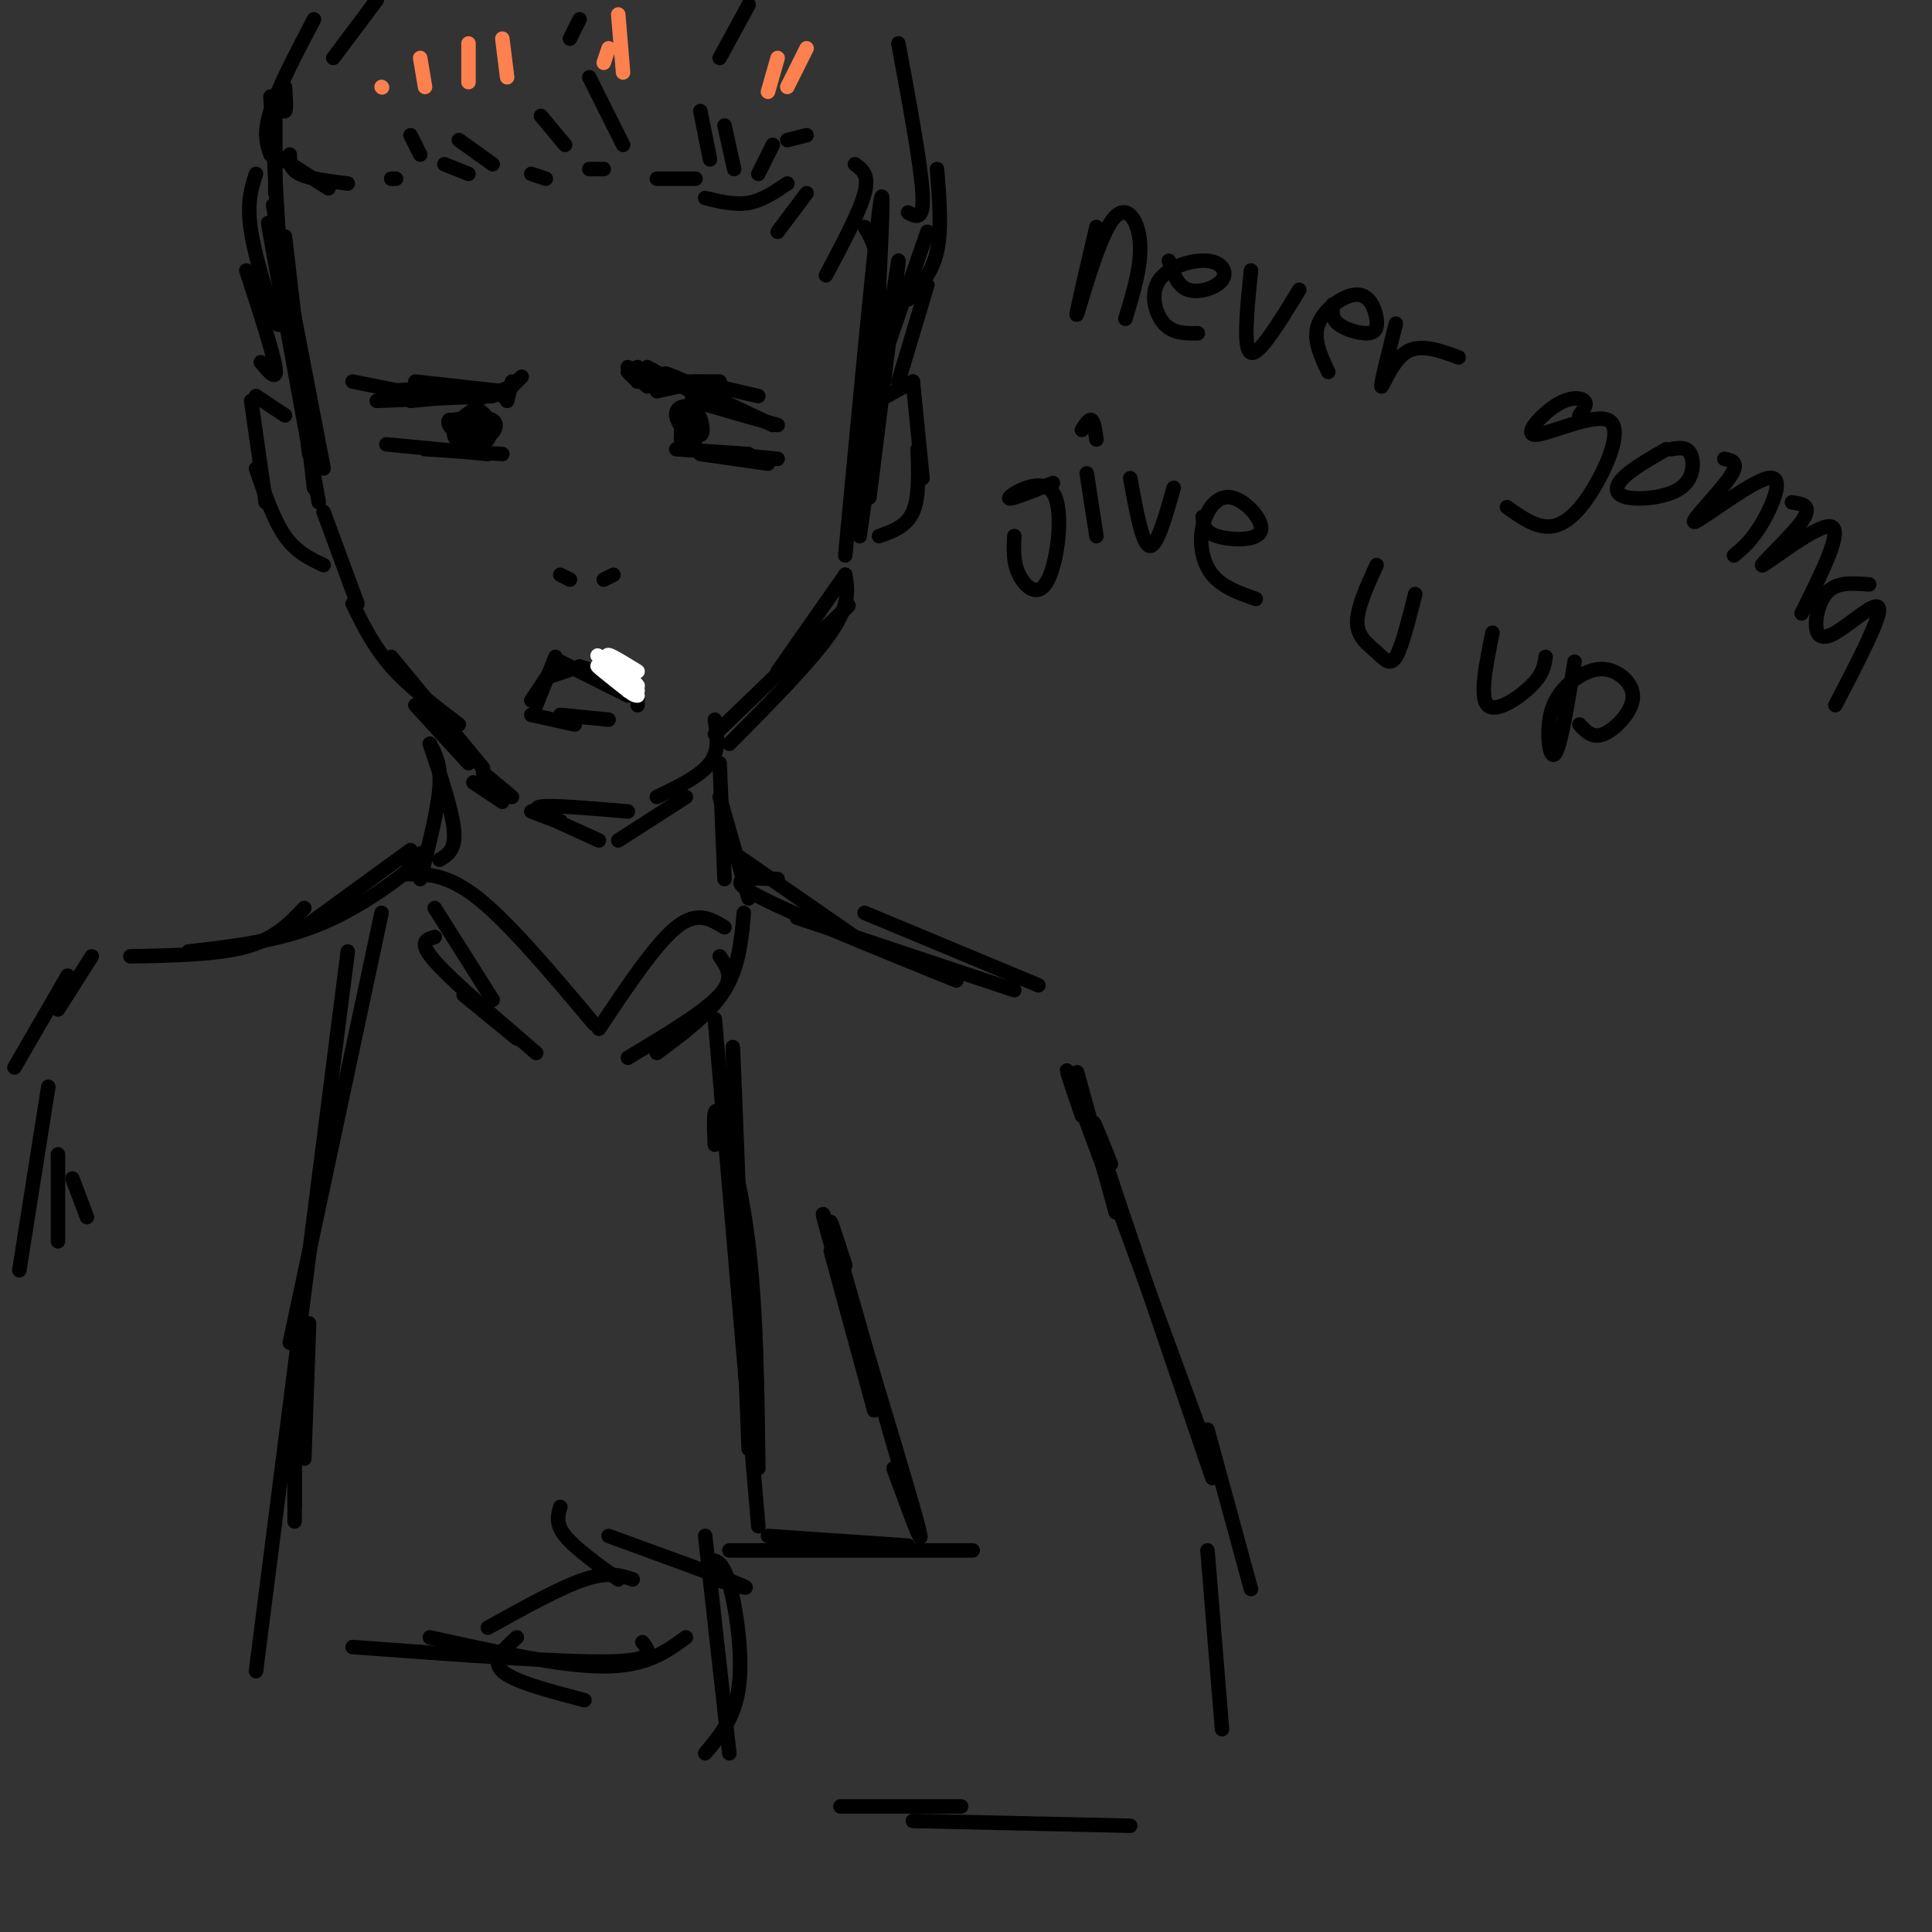 <svg viewBox='0 0 400 400' version='1.1' xmlns='http://www.w3.org/2000/svg' xmlns:xlink='http://www.w3.org/1999/xlink'><rect x="0" y="0" width="400" height="400" fill="#333333" stroke="none"/><g fill='none' stroke='rgb(0,0,0)' stroke-width='3' stroke-linecap='round' stroke-linejoin='round'><path d='M180,103c3.167,-25.167 6.333,-50.333 6,-49c-0.333,1.333 -4.167,29.167 -8,57'/><path d='M182,59c0.583,-12.167 1.167,-24.333 0,-15c-1.167,9.333 -4.083,40.167 -7,71'/><path d='M179,47c1.667,2.750 3.333,5.500 3,15c-0.333,9.500 -2.667,25.750 -5,42'/><path d='M175,119c0.000,0.000 -14.000,20.000 -14,20'/><path d='M175,119c0.500,3.083 1.000,6.167 -3,12c-4.000,5.833 -12.500,14.417 -21,23'/><path d='M171,130c3.417,-3.333 6.833,-6.667 3,-3c-3.833,3.667 -14.917,14.333 -26,25'/><path d='M64,94c-2.583,-23.083 -5.167,-46.167 -5,-45c0.167,1.167 3.083,26.583 6,52'/><path d='M58,59c-1.667,-8.750 -3.333,-17.500 -2,-10c1.333,7.500 5.667,31.250 10,55'/><path d='M59,55c-1.667,-8.500 -3.333,-17.000 -2,-10c1.333,7.000 5.667,29.500 10,52'/><path d='M67,106c0.000,0.000 7.000,19.000 7,19'/><path d='M73,125c2.167,4.417 4.333,8.833 8,13c3.667,4.167 8.833,8.083 14,12'/><path d='M81,136c0.000,0.000 19.000,23.000 19,23'/><path d='M86,146c0.000,0.000 11.000,12.000 11,12'/><path d='M148,149c0.500,3.167 1.000,6.333 -1,9c-2.000,2.667 -6.500,4.833 -11,7'/><path d='M130,168c-7.833,-0.667 -15.667,-1.333 -18,-1c-2.333,0.333 0.833,1.667 4,3'/><path d='M116,170c-0.333,0.167 -3.167,-0.917 -6,-2'/><path d='M100,160c0.000,0.000 6.000,5.000 6,5'/><path d='M89,154c2.333,7.000 4.667,14.000 5,18c0.333,4.000 -1.333,5.000 -3,6'/><path d='M89,154c1.167,2.167 2.333,4.333 2,9c-0.333,4.667 -2.167,11.833 -4,19'/><path d='M149,158c0.000,0.000 1.000,24.000 1,24'/><path d='M149,165c0.000,0.000 6.000,21.000 6,21'/><path d='M154,189c-0.500,5.583 -1.000,11.167 -4,16c-3.000,4.833 -8.500,8.917 -14,13'/><path d='M149,198c1.583,2.250 3.167,4.500 0,8c-3.167,3.500 -11.083,8.250 -19,13'/><path d='M90,188c0.000,0.000 12.000,19.000 12,19'/><path d='M90,194c-1.750,0.500 -3.500,1.000 0,5c3.500,4.000 12.250,11.500 21,19'/><path d='M96,206c0.000,0.000 11.000,9.000 11,9'/><path d='M85,176c0.000,0.000 -22.000,16.000 -22,16'/><path d='M84,178c2.867,-1.311 5.733,-2.622 3,0c-2.733,2.622 -11.067,9.178 -20,13c-8.933,3.822 -18.467,4.911 -28,6'/><path d='M63,188c-3.000,3.167 -6.000,6.333 -12,8c-6.000,1.667 -15.000,1.833 -24,2'/><path d='M19,198c0.000,0.000 -7.000,11.000 -7,11'/><path d='M14,202c0.000,0.000 -11.000,19.000 -11,19'/><path d='M151,176c0.000,0.000 26.000,18.000 26,18'/><path d='M161,182c-5.583,-0.250 -11.167,-0.500 -5,3c6.167,3.500 24.083,10.750 42,18'/><path d='M165,190c0.000,0.000 45.000,15.000 45,15'/><path d='M179,189c0.000,0.000 36.000,15.000 36,15'/><path d='M223,222c0.000,0.000 8.000,29.000 8,29'/><path d='M224,231c-2.500,-7.333 -5.000,-14.667 -1,-4c4.000,10.667 14.500,39.333 25,68'/><path d='M230,241c-2.750,-6.917 -5.500,-13.833 -2,-3c3.500,10.833 13.250,39.417 23,68'/><path d='M172,259c0.000,0.000 9.000,33.000 9,33'/><path d='M181,289c-6.311,-21.933 -12.622,-43.867 -10,-36c2.622,7.867 14.178,45.533 18,59c3.822,13.467 -0.089,2.733 -4,-8'/><path d='M175,262c-2.167,-6.750 -4.333,-13.500 -2,-5c2.333,8.500 9.167,32.250 16,56'/><path d='M188,320c0.000,0.000 -29.000,-2.000 -29,-2'/><path d='M194,321c5.583,0.000 11.167,0.000 4,0c-7.167,0.000 -27.083,0.000 -47,0'/><path d='M250,296c0.000,0.000 9.000,33.000 9,33'/><path d='M146,318c0.000,0.000 5.000,45.000 5,45'/><path d='M147,323c1.311,0.089 2.622,0.178 4,5c1.378,4.822 2.822,14.378 2,21c-0.822,6.622 -3.911,10.311 -7,14'/><path d='M250,321c0.000,0.000 3.000,37.000 3,37'/><path d='M234,378c0.000,0.000 -45.000,-1.000 -45,-1'/><path d='M199,374c0.000,0.000 -25.000,0.000 -25,0'/><path d='M152,227c-0.250,-8.083 -0.500,-16.167 0,-4c0.500,12.167 1.750,44.583 3,77'/><path d='M148,211c0.000,0.000 9.000,105.000 9,105'/><path d='M148,237c-0.200,-4.511 -0.400,-9.022 1,-6c1.400,3.022 4.400,13.578 6,27c1.600,13.422 1.800,29.711 2,46'/><path d='M123,212c-8.750,-10.417 -17.500,-20.833 -24,-26c-6.500,-5.167 -10.750,-5.083 -15,-5'/><path d='M124,213c5.833,-8.750 11.667,-17.500 16,-21c4.333,-3.500 7.167,-1.750 10,0'/><path d='M79,189c0.000,0.000 -19.000,89.000 -19,89'/><path d='M72,197c0.000,0.000 -19.000,149.000 -19,149'/><path d='M18,252c0.000,0.000 -3.000,-8.000 -3,-8'/><path d='M12,239c0.000,0.000 0.000,18.000 0,18'/><path d='M10,225c0.000,0.000 -6.000,38.000 -6,38'/><path d='M64,274c0.000,0.000 -1.000,28.000 -1,28'/><path d='M61,287c0.000,0.000 0.000,25.000 0,25'/><path d='M61,304c0.000,0.000 0.000,11.000 0,11'/><path d='M142,339c-4.083,3.000 -8.167,6.000 -17,6c-8.833,0.000 -22.417,-3.000 -36,-6'/><path d='M133,340c1.500,1.917 3.000,3.833 -7,4c-10.000,0.167 -31.500,-1.417 -53,-3'/><path d='M148,327c4.333,1.250 8.667,2.500 5,1c-3.667,-1.500 -15.333,-5.750 -27,-10'/><path d='M116,312c-0.500,1.750 -1.000,3.500 1,6c2.000,2.500 6.500,5.750 11,9'/><path d='M131,327c-2.500,-0.833 -5.000,-1.667 -10,0c-5.000,1.667 -12.500,5.833 -20,10'/><path d='M107,339c-2.667,2.417 -5.333,4.833 -3,7c2.333,2.167 9.667,4.083 17,6'/><path d='M130,141c0.000,0.000 -10.000,-3.000 -10,-3'/><path d='M120,138c0.000,0.000 -6.000,2.000 -6,2'/><path d='M114,139c0.000,0.000 -4.000,6.000 -4,6'/><path d='M110,148c0.000,0.000 9.000,2.000 9,2'/><path d='M116,148c0.000,0.000 10.000,1.000 10,1'/><path d='M132,143c0.000,0.000 0.000,3.000 0,3'/><path d='M106,79c0.000,0.000 -1.000,4.000 -1,4'/><path d='M106,80c0.000,0.000 -8.000,3.000 -8,3'/><path d='M105,81c0.000,0.000 -20.000,2.000 -20,2'/><path d='M102,82c0.000,0.000 -24.000,1.000 -24,1'/><path d='M132,76c0.000,0.000 3.000,3.000 3,3'/><path d='M134,76c0.000,0.000 9.000,5.000 9,5'/><path d='M142,79c-3.000,-1.250 -6.000,-2.500 -3,-1c3.000,1.500 12.000,5.750 21,10'/><path d='M148,83c-3.083,-0.417 -6.167,-0.833 -4,0c2.167,0.833 9.583,2.917 17,5'/><path d='M159,96c0.000,0.000 -14.000,-2.000 -14,-2'/><path d='M161,95c0.000,0.000 -20.000,-2.000 -20,-2'/><path d='M155,94c0.000,0.000 -15.000,-1.000 -15,-1'/><path d='M104,94c0.000,0.000 -16.000,-1.000 -16,-1'/><path d='M101,94c0.000,0.000 -21.000,-2.000 -21,-2'/><path d='M99,89c-1.843,0.091 -3.687,0.182 -3,1c0.687,0.818 3.903,2.362 5,1c1.097,-1.362 0.073,-5.630 -2,-6c-2.073,-0.370 -5.195,3.159 -5,5c0.195,1.841 3.706,1.996 6,1c2.294,-0.996 3.370,-3.142 2,-4c-1.370,-0.858 -5.185,-0.429 -9,0'/><path d='M93,87c-0.833,0.833 1.583,2.917 4,5'/><path d='M144,87c0.000,0.000 0.000,2.000 0,2'/><path d='M127,119c0.000,0.000 -2.000,1.000 -2,1'/><path d='M116,119c0.000,0.000 2.000,1.000 2,1'/><path d='M130,144c0.000,0.000 -14.000,-7.000 -14,-7'/><path d='M115,136c0.000,0.000 -4.000,10.000 -4,10'/><path d='M144,87c-1.173,-1.557 -2.346,-3.114 -2,-2c0.346,1.114 2.212,4.900 3,5c0.788,0.100 0.498,-3.484 -1,-5c-1.498,-1.516 -4.206,-0.963 -4,1c0.206,1.963 3.325,5.336 4,5c0.675,-0.336 -1.093,-4.382 -2,-5c-0.907,-0.618 -0.954,2.191 -1,5'/><path d='M141,91c0.500,0.500 2.250,-0.750 4,-2'/><path d='M180,84c0.000,0.000 9.000,-5.000 9,-5'/><path d='M189,79c0.000,0.000 2.000,20.000 2,20'/><path d='M190,93c0.167,5.000 0.333,10.000 -1,13c-1.333,3.000 -4.167,4.000 -7,5'/><path d='M59,86c0.000,0.000 -6.000,-4.000 -6,-4'/><path d='M52,83c0.000,0.000 3.000,21.000 3,21'/><path d='M53,97c1.833,5.333 3.667,10.667 6,14c2.333,3.333 5.167,4.667 8,6'/><path d='M171,57c3.500,-6.583 7.000,-13.167 8,-17c1.000,-3.833 -0.500,-4.917 -2,-6'/><path d='M152,35c0.000,0.000 -2.000,-9.000 -2,-9'/><path d='M147,33c0.000,0.000 -2.000,-10.000 -2,-10'/><path d='M184,71c0.000,0.000 8.000,-23.000 8,-23'/><path d='M188,62c2.500,-2.750 5.000,-5.500 6,-10c1.000,-4.500 0.500,-10.750 0,-17'/><path d='M188,44c1.667,0.917 3.333,1.833 3,-4c-0.333,-5.833 -2.667,-18.417 -5,-31'/><path d='M54,75c1.750,2.083 3.500,4.167 3,1c-0.500,-3.167 -3.250,-11.583 -6,-20'/><path d='M57,63c0.578,3.000 1.156,6.000 0,3c-1.156,-3.000 -4.044,-12.000 -5,-18c-0.956,-6.000 0.022,-9.000 1,-12'/><path d='M57,40c0.000,0.000 0.000,-19.000 0,-19'/><path d='M57,20c0.833,1.667 1.667,3.333 2,3c0.333,-0.333 0.167,-2.667 0,-5'/><path d='M117,30c0.000,0.000 -5.000,-6.000 -5,-6'/><path d='M102,34c0.000,0.000 -7.000,-5.000 -7,-5'/><path d='M87,32c0.000,0.000 -2.000,-4.000 -2,-4'/><path d='M157,36c0.000,0.000 3.000,-6.000 3,-6'/><path d='M163,29c0.000,0.000 4.000,-1.000 4,-1'/><path d='M56,32c-0.750,-2.167 -1.500,-4.333 0,-9c1.500,-4.667 5.250,-11.833 9,-19'/><path d='M118,8c0.000,0.000 2.000,-4.000 2,-4'/><path d='M186,79c0.000,0.000 6.000,-20.000 6,-20'/><path d='M129,30c0.000,0.000 -7.000,-14.000 -7,-14'/><path d='M58,54c0.000,0.000 -2.000,-34.000 -2,-34'/><path d='M69,12c0.000,0.000 9.000,-12.000 9,-12'/><path d='M155,1c0.000,0.000 -6.000,11.000 -6,11'/><path d='M142,165c0.000,0.000 -14.000,9.000 -14,9'/><path d='M124,174c0.000,0.000 -11.000,-5.000 -11,-5'/><path d='M98,162c0.000,0.000 6.000,4.000 6,4'/><path d='M145,79c0.000,0.000 -9.000,2.000 -9,2'/><path d='M149,79c0.000,0.000 -17.000,0.000 -17,0'/><path d='M136,80c-2.833,-2.000 -5.667,-4.000 -6,-4c-0.333,0.000 1.833,2.000 4,4'/><path d='M130,77c0.000,0.000 2.000,2.000 2,2'/><path d='M108,78c0.000,0.000 -4.000,4.000 -4,4'/><path d='M104,81c0.000,0.000 -18.000,-2.000 -18,-2'/><path d='M89,80c2.750,-0.083 5.500,-0.167 4,0c-1.500,0.167 -7.250,0.583 -13,1'/><path d='M83,81c0.000,0.000 -10.000,-2.000 -10,-2'/><path d='M144,79c0.000,0.000 13.000,3.000 13,3'/><path d='M227,47c-2.286,9.780 -4.571,19.560 -4,18c0.571,-1.560 4.000,-14.458 7,-19c3.000,-4.542 5.571,-0.726 6,4c0.429,4.726 -1.286,10.363 -3,16'/><path d='M242,54c0.887,2.627 1.774,5.254 4,6c2.226,0.746 5.790,-0.388 7,-2c1.210,-1.612 0.067,-3.700 -3,-4c-3.067,-0.300 -8.056,1.188 -10,4c-1.944,2.812 -0.841,6.946 1,9c1.841,2.054 4.421,2.027 7,2'/><path d='M259,56c-0.833,8.167 -1.667,16.333 0,17c1.667,0.667 5.833,-6.167 10,-13'/><path d='M276,63c-0.182,1.422 -0.363,2.844 1,4c1.363,1.156 4.271,2.044 6,2c1.729,-0.044 2.278,-1.022 2,-3c-0.278,-1.978 -1.382,-4.956 -4,-5c-2.618,-0.044 -6.748,2.844 -8,6c-1.252,3.156 0.374,6.578 2,10'/><path d='M289,67c-1.578,6.289 -3.156,12.578 -3,13c0.156,0.422 2.044,-5.022 5,-7c2.956,-1.978 6.978,-0.489 11,1'/><path d='M327,86c0.856,-1.149 1.713,-2.299 1,-3c-0.713,-0.701 -2.995,-0.955 -6,1c-3.005,1.955 -6.733,6.118 -4,6c2.733,-0.118 11.929,-4.516 15,-3c3.071,1.516 0.019,8.947 -3,14c-3.019,5.053 -6.005,7.730 -9,8c-2.995,0.270 -5.997,-1.865 -9,-4'/><path d='M345,93c-3.606,2.077 -7.212,4.153 -9,6c-1.788,1.847 -1.758,3.464 1,4c2.758,0.536 8.242,-0.010 11,-2c2.758,-1.990 2.788,-5.426 2,-7c-0.788,-1.574 -2.394,-1.287 -4,-1'/><path d='M357,95c1.668,0.338 3.337,0.676 1,4c-2.337,3.324 -8.678,9.633 -7,9c1.678,-0.633 11.375,-8.209 15,-9c3.625,-0.791 1.179,5.203 -1,9c-2.179,3.797 -4.089,5.399 -6,7'/><path d='M371,104c2.202,0.327 4.405,0.655 2,4c-2.405,3.345 -9.417,9.708 -8,9c1.417,-0.708 11.262,-8.488 14,-8c2.738,0.488 -1.631,9.244 -6,18'/><path d='M387,121c-3.006,-0.238 -6.013,-0.475 -8,1c-1.987,1.475 -2.955,4.663 -3,7c-0.045,2.337 0.834,3.821 4,2c3.166,-1.821 8.619,-6.949 9,-5c0.381,1.949 -4.309,10.974 -9,20'/><path d='M218,100c-4.807,1.922 -9.614,3.844 -9,3c0.614,-0.844 6.649,-4.453 9,-1c2.351,3.453 1.018,13.968 -1,18c-2.018,4.032 -4.719,1.581 -6,-1c-1.281,-2.581 -1.140,-5.290 -1,-8'/><path d='M225,98c0.000,0.000 2.000,13.000 2,13'/><path d='M224,89c0.750,-1.167 1.500,-2.333 2,-2c0.500,0.333 0.750,2.167 1,4'/><path d='M234,99c1.250,6.833 2.500,13.667 4,14c1.500,0.333 3.250,-5.833 5,-12'/><path d='M249,107c0.116,1.562 0.232,3.124 3,4c2.768,0.876 8.189,1.066 9,-1c0.811,-2.066 -2.989,-6.389 -6,-7c-3.011,-0.611 -5.234,2.489 -6,6c-0.766,3.511 -0.076,7.432 2,10c2.076,2.568 5.538,3.784 9,5'/><path d='M285,117c-2.048,4.500 -4.095,9.000 -4,12c0.095,3.000 2.333,4.500 4,6c1.667,1.500 2.762,3.000 4,1c1.238,-2.000 2.619,-7.500 4,-13'/><path d='M309,131c-1.356,6.644 -2.711,13.289 -1,15c1.711,1.711 6.489,-1.511 9,-4c2.511,-2.489 2.756,-4.244 3,-6'/><path d='M326,137c-1.441,8.711 -2.881,17.421 -4,19c-1.119,1.579 -1.916,-3.974 -1,-8c0.916,-4.026 3.544,-6.526 6,-8c2.456,-1.474 4.741,-1.921 7,-1c2.259,0.921 4.493,3.209 4,6c-0.493,2.791 -3.712,6.083 -6,7c-2.288,0.917 -3.644,-0.542 -5,-2'/></g>
<g fill='none' stroke='rgb(252,129,78)' stroke-width='3' stroke-linecap='round' stroke-linejoin='round'><path d='M167,10c0.000,0.000 -4.000,8.000 -4,8'/><path d='M161,12c0.000,0.000 -2.000,7.000 -2,7'/><path d='M128,3c0.000,0.000 1.000,12.000 1,12'/><path d='M126,10c0.000,0.000 -1.000,3.000 -1,3'/><path d='M104,8c0.000,0.000 1.000,8.000 1,8'/><path d='M97,9c0.000,0.000 0.000,8.000 0,8'/><path d='M87,12c0.000,0.000 1.000,6.000 1,6'/><path d='M79,18c0.000,0.000 0.100,0.100 0.1,0.1'/></g>
<g fill='none' stroke='rgb(0,0,0)' stroke-width='3' stroke-linecap='round' stroke-linejoin='round'><path d='M136,37c0.000,0.000 8.000,0.000 8,0'/><path d='M146,41c3.083,0.750 6.167,1.500 9,1c2.833,-0.500 5.417,-2.250 8,-4'/><path d='M125,35c0.000,0.000 -3.000,0.000 -3,0'/><path d='M113,37c0.000,0.000 -3.000,-1.000 -3,-1'/><path d='M97,36c0.000,0.000 -5.000,-2.000 -5,-2'/><path d='M82,37c0.000,0.000 -1.000,0.000 -1,0'/><path d='M72,38c-4.000,-0.500 -8.000,-1.000 -10,-2c-2.000,-1.000 -2.000,-2.500 -2,-4'/><path d='M68,39c0.000,0.000 -11.000,-7.000 -11,-7'/><path d='M161,48c0.000,0.000 6.000,-8.000 6,-8'/></g>
<g fill='none' stroke='rgb(255,255,255)' stroke-width='3' stroke-linecap='round' stroke-linejoin='round'><path d='M132,139c-3.488,-2.149 -6.976,-4.298 -6,-3c0.976,1.298 6.417,6.042 6,6c-0.417,-0.042 -6.690,-4.869 -8,-6c-1.310,-1.131 2.345,1.435 6,4'/><path d='M130,140c-0.488,-0.520 -4.708,-3.820 -4,-3c0.708,0.820 6.344,5.759 6,6c-0.344,0.241 -6.670,-4.217 -8,-5c-1.330,-0.783 2.335,2.108 6,5'/><path d='M130,143c1.333,1.000 1.667,1.000 2,1'/></g>
</svg>